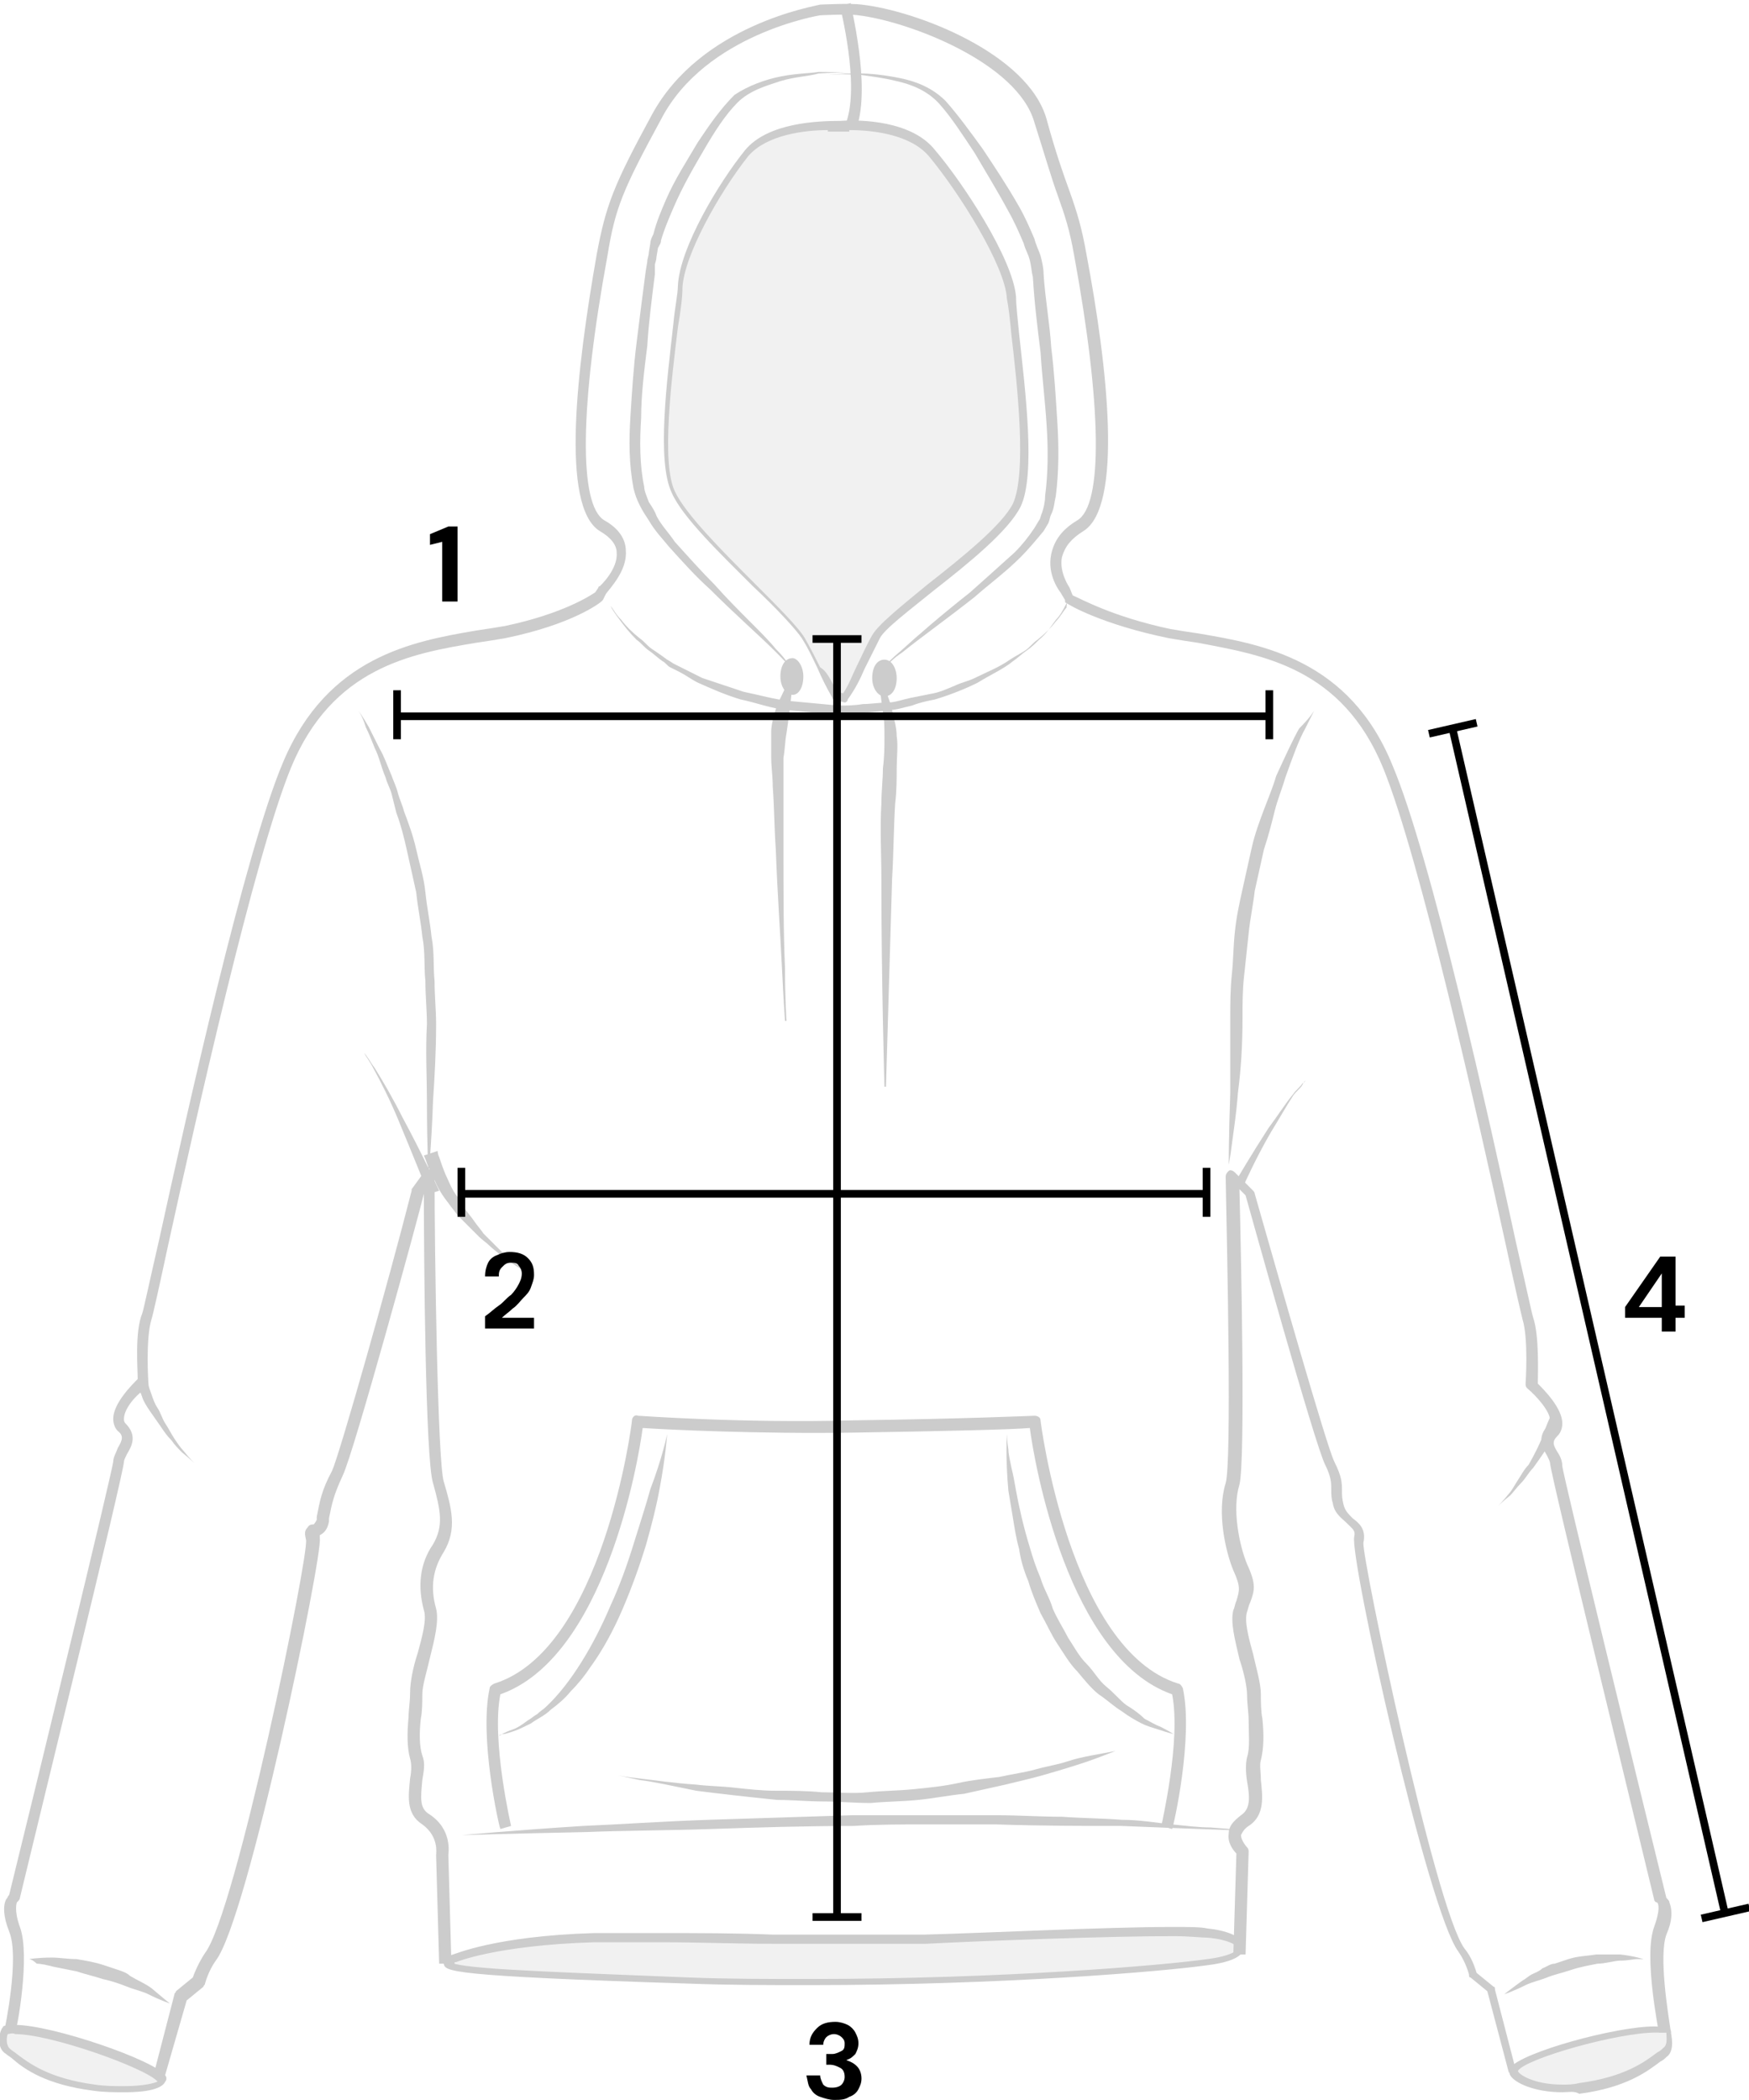 <?xml version="1.0" encoding="utf-8"?>
<!-- Generator: Adobe Illustrator 26.5.0, SVG Export Plug-In . SVG Version: 6.00 Build 0)  -->
<svg version="1.1" id="Layer_1" xmlns="http://www.w3.org/2000/svg" xmlns:xlink="http://www.w3.org/1999/xlink" x="0px" y="0px"
	 viewBox="0 0 114.3 137.2" style="enable-background:new 0 0 114.3 137.2;" xml:space="preserve">
<style type="text/css">
	.st0{opacity:0.2;}
	.st1{fill:#BABABA;}
	.st2{fill:none;stroke:#000000;stroke-width:0.5;stroke-miterlimit:10;}
</style>
<g>
	<g class="st0">
		<g>
			<path d="M10.7,135.9l-0.7-0.2l1.4-5.4c0-0.1,0.1-0.1,0.1-0.2l1.1-0.9c0.1-0.3,0.4-1,0.8-1.6c2-2.6,6.8-26,6.6-27
				c-0.1-0.4-0.1-0.6,0.1-0.8c0.1-0.2,0.3-0.2,0.4-0.2c0,0,0.1-0.1,0.2-0.3l0-0.2c0.2-1,0.3-1.7,1-3c0.5-1.1,3.7-12.4,5.2-18.3
				c0,0,0-0.1,0-0.1l0.8-1.1c0.1-0.1,0.3-0.2,0.4-0.2c0.2,0,0.3,0.2,0.3,0.4c0,5.1,0.2,18.7,0.6,20c0.5,1.7,0.9,3.1,0,4.6
				c-0.7,1.1-0.9,2.3-0.5,3.7c0.2,0.8-0.1,2-0.4,3.2c-0.2,0.9-0.5,1.8-0.5,2.4c0,0.5,0,1.1-0.1,1.6c-0.1,0.9-0.1,1.8,0.1,2.4
				c0.2,0.5,0.1,1,0,1.6c-0.1,1.1-0.2,1.8,0.4,2.2c1.6,1,1.3,2.6,1.3,2.7l0.2,7.1l-0.8,0l-0.2-7.1c0-0.1,0.2-1.2-0.9-2
				c-1.1-0.7-0.9-1.9-0.8-3c0.1-0.5,0.1-1,0-1.3c-0.2-0.7-0.2-1.7-0.1-2.7c0-0.5,0.1-1,0.1-1.6c0-0.7,0.2-1.7,0.5-2.6
				c0.3-1.1,0.6-2.2,0.4-2.8c-0.4-1.5-0.3-3,0.6-4.3c0.7-1.2,0.5-2.2,0-4c-0.5-1.5-0.6-14.8-0.6-19l0,0.1c-0.3,1.3-4.6,17-5.3,18.4
				c-0.6,1.3-0.7,1.8-0.9,2.8l0,0.2c-0.1,0.6-0.4,0.8-0.6,0.9c0,0,0,0.1,0,0.2c0.2,1.1-4.7,24.9-6.8,27.6c-0.5,0.7-0.7,1.5-0.7,1.5
				c0,0.1-0.1,0.1-0.1,0.2l-1.1,0.9L10.7,135.9z"/>
		</g>
		<g>
			<path class="st1" d="M0.3,132.7c0,0-0.3,1,0.2,1.4c0.8,0.5,2,1.9,5.6,2.3c3,0.4,4.7-0.1,4.4-0.5C9.8,134.7,1.6,132,0.3,132.7z"/>
			<path d="M8.1,136.7L8.1,136.7c-0.6,0-1.3,0-2-0.1c-3.1-0.4-4.5-1.4-5.3-2.1c-0.1-0.1-0.3-0.2-0.4-0.3c-0.7-0.4-0.4-1.5-0.3-1.6
				c0-0.1,0.1-0.1,0.1-0.2c0.2-0.1,0.4-0.1,0.8-0.1c2.4,0,9.1,2.3,9.8,3.3c0.1,0.1,0.1,0.3,0,0.4C10.5,136.7,8.6,136.7,8.1,136.7z
				 M0.5,132.9c-0.1,0.3-0.1,0.8,0.2,1c0.1,0.1,0.3,0.2,0.4,0.3c0.8,0.6,2.1,1.6,5.1,2c0.7,0.1,1.3,0.1,1.9,0.1c1.3,0,2-0.2,2.2-0.3
				c-0.8-0.9-7-3.1-9.3-3.1C0.8,132.8,0.6,132.9,0.5,132.9z"/>
		</g>
		<g>
			<path d="M30.2,119.9c0,0,3.2-0.3,7.9-0.6c2.4-0.1,5.2-0.3,8.2-0.4c3-0.1,6.2-0.2,9.4-0.3c1.6,0,3.2,0,4.8,0c1.6,0,3.1,0,4.6,0
				c1.5,0,2.9,0.1,4.3,0.1c1.4,0.1,2.7,0.1,3.9,0.2c1.2,0,2.3,0.2,3.3,0.3c1,0.1,1.8,0.2,2.5,0.2c1.4,0.1,2.2,0.2,2.2,0.2
				s-3.2-0.1-8-0.3c-2.4,0-5.2,0-8.2-0.1c-1.5,0-3,0-4.6,0c-1.6,0-3.2,0-4.7,0.1c-3.2,0-6.4,0.1-9.3,0.2c-3,0.1-5.8,0.1-8.2,0.2
				C33.4,119.8,30.2,119.9,30.2,119.9z"/>
		</g>
		<g>
			<path class="st1" d="M29.7,128c0,0,2.6-1.2,9.1-1.4c6.5-0.2,16.9,0.2,21.3,0c4.5-0.2,16.3-0.6,18.7-0.4c2.4,0.2,3.4,1.4,0,1.9
				c-3.4,0.5-18,1.7-33.9,1.2C29.1,128.9,28.4,128.6,29.7,128z"/>
			<path d="M52.9,129.7c-2.7,0-5.3,0-7.9-0.1c-15.8-0.5-15.9-0.8-16-1.3c-0.1-0.3,0.3-0.5,0.6-0.6c0.1,0,2.7-1.2,9.2-1.4
				c1.3,0,2.8,0,4.5,0c2.3,0,4.8,0,7.2,0.1c2.2,0,4.3,0,6.1,0c1.5,0,2.7,0,3.5,0l0.3,0c3.9-0.1,11.9-0.5,16.2-0.5
				c1.1,0,1.9,0,2.3,0.1c1.1,0.1,2.4,0.5,2.4,1.2c0,0.6-0.8,1-2.4,1.2C76.1,128.8,65.6,129.7,52.9,129.7z M29.7,128.3
				c1.3,0.4,8.1,0.6,15.3,0.9c2.5,0.1,5.2,0.1,7.9,0.1c12.8,0,23.2-0.9,26-1.3c1.6-0.2,2-0.6,2-0.7c0-0.2-0.7-0.6-2-0.7
				c-0.4,0-1.2-0.1-2.2-0.1c-4.3,0-12.3,0.3-16.2,0.5l-0.3,0c-0.9,0-2,0-3.6,0c-1.8,0-3.9,0-6.1,0c-2.4,0-4.8-0.1-7.2-0.1
				c-1.8,0-3.3,0-4.5,0c-6.4,0.2-9,1.3-9,1.3C29.7,128.2,29.7,128.2,29.7,128.3z"/>
		</g>
		<g>
			<path d="M1.9,128c0,0,0.6-0.1,1.5-0.1c0.5,0,1,0.1,1.6,0.1c0.6,0.1,1.2,0.2,1.8,0.4c0.3,0.1,0.6,0.2,0.9,0.3
				c0.3,0.1,0.6,0.2,0.8,0.4c0.5,0.3,1,0.5,1.4,0.8c0.7,0.6,1.2,1,1.2,1s-0.6-0.2-1.4-0.6c-0.4-0.2-0.9-0.3-1.4-0.5
				c-0.5-0.2-1.1-0.4-1.6-0.5c-0.6-0.2-1.1-0.3-1.7-0.5c-0.5-0.1-1-0.2-1.5-0.3c-0.4-0.1-0.8-0.2-1.1-0.2C2.1,128,1.9,128,1.9,128z"
				/>
		</g>
		<g>
			<path d="M23.4,46.4c0,0,0.3,0.4,0.7,1.1c0.2,0.4,0.4,0.8,0.7,1.4c0.3,0.5,0.5,1.1,0.8,1.8c0.1,0.3,0.3,0.7,0.4,1.1
				c0.1,0.4,0.3,0.8,0.4,1.2c0.3,0.8,0.6,1.6,0.8,2.5c0.2,0.9,0.5,1.8,0.6,2.8c0.1,1,0.3,1.9,0.4,2.9c0.2,1,0.1,2,0.2,2.9
				c0,1,0.1,1.9,0.1,2.8c0,1.8-0.1,3.5-0.2,5c-0.1,2.9-0.3,4.9-0.3,4.9s-0.1-1.9-0.1-4.9c0-1.5-0.1-3.2,0-5c0-0.9-0.1-1.8-0.1-2.8
				c-0.1-0.9,0-1.9-0.2-2.9c-0.1-1-0.3-1.9-0.4-2.9c-0.2-0.9-0.4-1.8-0.6-2.7c-0.2-0.9-0.4-1.7-0.7-2.5c-0.1-0.4-0.2-0.8-0.3-1.2
				c-0.1-0.4-0.3-0.7-0.4-1.1c-0.3-0.7-0.4-1.3-0.7-1.9c-0.2-0.5-0.4-1-0.6-1.4C23.7,46.8,23.4,46.4,23.4,46.4z"/>
		</g>
		<g>
			<path d="M28,78c0,0-1-2.5-2-4.9c-0.5-1.2-1.1-2.4-1.6-3.3c-0.2-0.4-0.5-0.8-0.6-1c-0.2-0.2-0.3-0.3-0.3-0.3s0.1,0.1,0.3,0.3
				c0.2,0.2,0.4,0.6,0.7,1c0.5,0.8,1.2,2,1.8,3.2c1.3,2.4,2.4,4.8,2.4,4.8L28,78z"/>
		</g>
		<g>
			<path d="M9.6,90.1c0,0,0,0.1,0.1,0.3c0,0.2,0.1,0.4,0.2,0.7c0.1,0.3,0.2,0.6,0.4,0.9c0.2,0.3,0.3,0.7,0.5,1
				c0.2,0.3,0.4,0.7,0.6,1c0.2,0.3,0.4,0.6,0.6,0.8c0.4,0.5,0.7,0.8,0.7,0.8s-0.3-0.3-0.8-0.7c-0.2-0.2-0.5-0.5-0.7-0.8
				c-0.3-0.3-0.5-0.6-0.7-0.9c-0.2-0.3-0.5-0.7-0.7-1c-0.2-0.3-0.4-0.6-0.5-0.9C9.2,91,9.1,90.8,9,90.6c-0.1-0.2-0.1-0.3-0.1-0.3
				L9.6,90.1z"/>
		</g>
		<g>
			<path d="M98.6,135.4l-1.4-5.3l-1.1-0.9c-0.1,0-0.1-0.1-0.1-0.2c0,0-0.2-0.8-0.7-1.5c-2-2.7-7.1-25.7-6.8-27.1
				c0.1-0.4-0.1-0.5-0.5-0.9c-0.3-0.3-0.8-0.6-0.9-1.3C87,97.9,87,97.6,87,97.3c0-0.4,0-0.8-0.4-1.6c-0.7-1.4-4.8-16.2-5.2-17.6
				L81,77.7c0.1,3.9,0.4,17.7,0,19.3c-0.5,1.6,0,4,0.5,5.2c0.6,1.3,0.5,1.7,0.2,2.5c-0.1,0.2-0.1,0.3-0.2,0.6
				c-0.2,0.6,0.1,1.7,0.4,2.8c0.2,0.9,0.5,1.9,0.5,2.6c0,0.5,0,1.1,0.1,1.6c0.1,1,0.1,1.9-0.1,2.7c-0.1,0.3,0,0.8,0,1.3
				c0.1,1,0.3,2.3-0.8,3c-0.3,0.2-0.4,0.4-0.5,0.6c0,0.3,0.3,0.7,0.4,0.8c0.1,0.1,0.1,0.2,0.1,0.3l-0.2,6.7l-0.8,0l0.2-6.6
				c-0.2-0.2-0.6-0.7-0.5-1.3c0-0.5,0.3-0.8,0.8-1.2c0.6-0.4,0.6-1.1,0.4-2.2c-0.1-0.6-0.1-1.2,0-1.6c0.2-0.6,0.1-1.5,0.1-2.4
				c0-0.5-0.1-1.1-0.1-1.6c0-0.6-0.2-1.5-0.5-2.4c-0.3-1.3-0.6-2.4-0.4-3.2c0.1-0.2,0.1-0.4,0.2-0.6c0.2-0.7,0.3-0.9-0.2-2
				c-0.5-1.2-1.1-3.8-0.5-5.7c0.4-1.4,0.1-14.9,0-20c0-0.2,0.1-0.3,0.2-0.4c0.1-0.1,0.3,0,0.4,0.1l1.2,1.2c0,0,0.1,0.1,0.1,0.2
				c1.6,5.6,4.7,16.5,5.2,17.5c0.5,1,0.5,1.4,0.5,1.9c0,0.3,0,0.5,0.1,0.9c0.1,0.4,0.3,0.6,0.6,0.9c0.4,0.3,0.9,0.7,0.7,1.6
				c-0.1,1,4.7,23.9,6.6,26.5c0.5,0.6,0.7,1.3,0.8,1.6l1.1,0.9c0.1,0,0.1,0.1,0.1,0.2l1.4,5.4L98.6,135.4z"/>
		</g>
		<g>
			<path class="st1" d="M109,132.7c0,0,0.3,1-0.2,1.4c-0.8,0.5-2,1.9-5.6,2.3c-3,0.4-4.6-0.8-4.3-1.2
				C99.7,134.1,107.8,132,109,132.7z"/>
			<path d="M102.1,136.7c-1.8,0-3.1-0.6-3.4-1.1c-0.1-0.2-0.1-0.4,0-0.5c0.7-1,6.9-2.7,9.4-2.7c0.5,0,0.8,0.1,1,0.2
				c0.1,0,0.1,0.1,0.1,0.2c0,0.1,0.3,1.2-0.3,1.6c-0.1,0.1-0.2,0.2-0.4,0.3c-0.8,0.6-2.2,1.7-5.3,2.1
				C102.9,136.6,102.5,136.7,102.1,136.7z M108.2,132.8c-2.5,0-8.5,1.7-9,2.5c0,0.2,1,0.9,2.9,0.9c0.4,0,0.7,0,1.1-0.1
				c3-0.4,4.3-1.4,5.1-2c0.2-0.1,0.3-0.2,0.4-0.3c0.3-0.2,0.2-0.7,0.2-1C108.7,132.8,108.5,132.8,108.2,132.8z"/>
		</g>
		<g>
			<path d="M107.4,128c0,0-0.2,0-0.4,0c-0.3,0-0.6,0.1-1.1,0.1c-0.4,0-1,0.2-1.5,0.2c-0.5,0.1-1.1,0.2-1.7,0.4
				c-0.6,0.2-1.1,0.3-1.6,0.5c-0.5,0.2-1,0.3-1.4,0.5c-0.8,0.4-1.4,0.6-1.4,0.6s0.5-0.4,1.2-0.9c0.2-0.1,0.4-0.3,0.6-0.4
				c0.2-0.1,0.5-0.2,0.7-0.4c0.3-0.1,0.5-0.3,0.8-0.3c0.3-0.1,0.6-0.2,0.9-0.3c0.6-0.2,1.2-0.2,1.8-0.3c0.6,0,1.1,0,1.6,0
				C106.8,127.8,107.4,128,107.4,128z"/>
		</g>
		<g>
			<path d="M85.9,46.4c0,0-0.2,0.4-0.6,1.2c-0.4,0.7-0.8,1.8-1.3,3.2c-0.2,0.7-0.5,1.4-0.7,2.2c-0.2,0.8-0.4,1.6-0.7,2.5
				c-0.2,0.9-0.4,1.8-0.6,2.7c-0.1,0.9-0.3,1.8-0.4,2.8c-0.1,0.9-0.2,1.9-0.3,2.8c-0.1,0.9-0.1,1.8-0.1,2.7c0,1.8-0.1,3.4-0.3,4.9
				c-0.1,1.4-0.3,2.6-0.4,3.4c-0.1,0.8-0.2,1.3-0.2,1.3s0-1.9,0.1-4.7c0-0.7,0-1.5,0-2.3c0-0.8,0-1.7,0-2.6c0-0.9,0-1.8,0.1-2.8
				c0.1-0.9,0.1-1.9,0.2-2.8c0.1-1,0.3-1.9,0.5-2.8c0.2-0.9,0.4-1.8,0.6-2.7c0.2-0.9,0.5-1.7,0.8-2.5c0.3-0.8,0.6-1.5,0.8-2.2
				c0.6-1.3,1.1-2.4,1.5-3.1C85.7,46.8,85.9,46.4,85.9,46.4z"/>
		</g>
		<g>
			<path d="M80.8,77.1c0,0,1-1.7,2.1-3.4c0.6-0.8,1.1-1.6,1.6-2.2c0.2-0.3,0.5-0.5,0.6-0.7c0.2-0.1,0.2-0.2,0.2-0.2
				s-0.1,0.1-0.2,0.3c-0.1,0.2-0.4,0.4-0.6,0.7c-0.4,0.6-0.9,1.5-1.4,2.3c-1,1.7-1.8,3.5-1.8,3.5L80.8,77.1z"/>
		</g>
		<g>
			<path d="M102,92.9c0,0,0,0.1-0.1,0.3c-0.1,0.2-0.2,0.4-0.4,0.7c-0.3,0.6-0.8,1.3-1.3,2c-0.3,0.3-0.5,0.7-0.8,1
				c-0.3,0.3-0.5,0.6-0.7,0.8c-0.5,0.4-0.8,0.7-0.8,0.7s0.3-0.3,0.7-0.8c0.2-0.2,0.4-0.6,0.6-0.9c0.2-0.3,0.4-0.7,0.7-1
				c0.4-0.7,0.8-1.5,1-2.1c0.2-0.6,0.4-1,0.4-1L102,92.9z"/>
		</g>
		<g>
			<g>
				<path d="M108.4,132.8c0-0.2-1-5-0.3-6.9c0.4-1.1,0.3-1.5,0.2-1.6c-0.1,0-0.2-0.1-0.2-0.2c-1.1-4.6-6.8-27.9-6.8-28.5
					c0-0.1-0.1-0.3-0.2-0.5c-0.3-0.5-0.7-1.2,0.1-2c0.1-0.1,0.1-0.2,0.1-0.3c0-0.6-0.9-1.6-1.5-2.1c-0.1-0.1-0.1-0.2-0.1-0.3
					c0,0,0.2-2.9-0.2-4.2c-0.1-0.4-0.5-2.1-1.1-4.9c-1.8-8.2-5.6-25.2-8-31.1c-2.7-6.6-7.9-7.4-12.1-8.2c-0.7-0.1-1.3-0.2-1.9-0.3
					c-4.4-0.9-6.6-2.2-6.7-2.3c-0.1,0-0.1-0.1-0.1-0.2l-0.3-0.5l0,0c0,0-0.9-1.1-0.6-2.5c0.2-0.9,0.7-1.6,1.7-2.2
					c1.7-1,1.6-7.5-0.2-17.3c-0.3-1.7-0.6-2.6-1.1-4c-0.4-1.1-0.8-2.5-1.5-4.7c-1.1-3.9-8.2-6.6-11.5-7c-0.6-0.1-2.5,0-2.5,0
					c0,0-7.5,1.2-10.4,6.8c-2.5,4.6-3,5.8-3.5,8.9c-1.8,9.8-1.9,16.3-0.2,17.3c0.9,0.5,1.4,1.2,1.4,2c0.1,1.3-1.1,2.5-1.3,2.8
					l-0.2,0.4c0,0-0.1,0.1-0.1,0.1c-0.1,0.1-1.9,1.5-6.3,2.4c-0.6,0.1-1.2,0.2-1.9,0.3c-4.2,0.7-9.4,1.6-12.1,8.2
					c-2.4,5.9-6.2,22.9-8,31.1c-0.6,2.8-1,4.6-1.1,4.9c-0.4,1.3-0.2,4.2-0.2,4.2c0,0.1,0,0.2-0.1,0.3C9,91,8.1,92,8.1,92.7
					c0,0.1,0,0.2,0.1,0.3c0.8,0.8,0.4,1.5,0.1,2c-0.1,0.2-0.2,0.4-0.2,0.5c0,0.7-5.7,23.9-6.8,28.5c0,0.1-0.1,0.2-0.2,0.3
					c0,0-0.2,0.5,0.2,1.6c0.7,1.9-0.2,6.7-0.3,6.9l-0.7-0.2c0,0,1-4.7,0.3-6.4c-0.4-1-0.4-1.7-0.2-2.1c0.1-0.1,0.1-0.2,0.2-0.3
					c1.9-7.7,6.7-27.5,6.8-28.3c0-0.3,0.2-0.6,0.3-0.9c0.3-0.5,0.4-0.8,0-1.1c-0.2-0.2-0.3-0.5-0.3-0.8c0-1,1.2-2.2,1.6-2.6
					c0-0.7-0.2-3.1,0.3-4.3c0.1-0.3,0.5-2.2,1.1-4.8c1.8-8.2,5.6-25.3,8.1-31.2c2.9-6.9,8.5-7.9,12.6-8.6c0.7-0.1,1.3-0.2,1.9-0.3
					c3.8-0.8,5.6-2,5.9-2.2l0.2-0.3c0,0,0-0.1,0.1-0.1c0,0,1.2-1.1,1.1-2.2c0-0.5-0.4-1-1.1-1.4c-2.6-1.6-1.5-10.7-0.2-18.1
					c0.6-3.2,1.1-4.5,3.6-9.1c3.2-5.9,10.7-7.1,11-7.2c0.1,0,2-0.1,2.7,0c3.6,0.4,10.9,3.2,12.1,7.5c0.6,2.2,1.1,3.6,1.5,4.7
					c0.5,1.4,0.8,2.4,1.1,4.1c1.4,7.4,2.4,16.5-0.2,18.1c-0.8,0.5-1.2,1-1.4,1.7c-0.2,1,0.5,2,0.5,2l0.2,0.5
					c0.5,0.2,2.6,1.4,6.4,2.2c0.6,0.1,1.2,0.2,1.9,0.3c4.1,0.7,9.8,1.7,12.6,8.6c2.5,5.9,6.3,23,8.1,31.3c0.6,2.6,1,4.5,1.1,4.8
					c0.4,1.2,0.3,3.6,0.3,4.3c0.4,0.4,1.6,1.6,1.6,2.6c0,0.3-0.1,0.6-0.3,0.8c-0.4,0.4-0.3,0.6,0,1.1c0.2,0.3,0.3,0.6,0.3,0.9
					c0.1,0.8,4.9,20.5,6.8,28.2c0.1,0.1,0.2,0.2,0.2,0.3c0.2,0.5,0.2,1.2-0.2,2.1c-0.5,1.4,0.1,5.1,0.3,6.4L108.4,132.8z"/>
			</g>
		</g>
		<g>
			<path d="M69.8,39.3c0,0-0.1,0.1-0.2,0.3c-0.1,0.2-0.3,0.6-0.6,0.9c-0.3,0.4-0.6,0.9-1.1,1.3c-0.2,0.2-0.5,0.5-0.8,0.7
				c-0.3,0.2-0.6,0.5-0.9,0.7c-0.6,0.5-1.5,0.9-2.3,1.4c-0.8,0.4-1.8,0.8-2.8,1.1c-0.5,0.1-1,0.2-1.5,0.4c-0.5,0.1-1,0.3-1.6,0.3
				c-0.5,0.1-1.1,0.1-1.6,0.2c-0.5,0.1-1.1,0.1-1.6,0.1c-1.2-0.1-2.2-0.2-3.3-0.3c-1.1-0.1-2.1-0.5-3.1-0.7c-1-0.3-1.9-0.7-2.8-1.1
				c-0.4-0.2-0.8-0.5-1.2-0.7c-0.2-0.1-0.4-0.2-0.6-0.3c-0.2-0.1-0.3-0.3-0.5-0.4c-0.3-0.2-0.6-0.5-0.9-0.7
				c-0.3-0.2-0.5-0.5-0.8-0.7c-0.5-0.5-0.8-0.9-1.1-1.3c-0.3-0.4-0.5-0.7-0.6-0.9c-0.1-0.2-0.2-0.3-0.2-0.3s0.1,0.1,0.2,0.3
				c0.2,0.2,0.3,0.5,0.7,0.9c0.3,0.4,0.7,0.8,1.2,1.2c0.3,0.2,0.5,0.5,0.8,0.7c0.3,0.2,0.6,0.4,1,0.7c0.2,0.1,0.3,0.2,0.5,0.3
				c0.2,0.1,0.4,0.2,0.6,0.3c0.4,0.2,0.8,0.4,1.2,0.6c0.9,0.3,1.8,0.6,2.7,0.9c1,0.2,2,0.5,3,0.6c1,0.1,2.2,0.2,3.2,0.3
				c0.5,0,1,0,1.6-0.1c0.5,0,1.1-0.1,1.6-0.1c0.5,0,1-0.2,1.5-0.3c0.5-0.1,1-0.2,1.5-0.3c0.5-0.1,0.9-0.3,1.4-0.5
				c0.4-0.2,0.9-0.3,1.3-0.5c0.8-0.4,1.6-0.7,2.3-1.2c0.3-0.2,0.7-0.4,1-0.6c0.3-0.2,0.5-0.5,0.8-0.7c0.5-0.4,0.9-0.8,1.2-1.2
				c0.3-0.3,0.5-0.7,0.7-0.9C69.7,39.4,69.8,39.3,69.8,39.3z"/>
		</g>
		<g>
			<path class="st1" d="M54.2,8.2c0,0,4.8-0.6,6.7,1.7c1.9,2.3,5.1,7.2,5.2,9.5c0.1,2.3,1.6,11,0.3,13.6c-1.3,2.6-8.3,7-9.2,8.6
				c-0.9,1.6-1.3,2.7-2.1,4l-0.6-0.2c-0.8-1.3-1.1-2.2-2-3.8c-0.9-1.6-7.2-6.9-8.5-9.5c-1.3-2.6,0.3-11.1,0.4-13.4
				c0.1-2.3,2.5-6.4,4.4-8.7c1.9-2.3,6.7-1.7,6.7-1.7"/>
			<path d="M55.2,45.9C55.2,45.9,55.1,45.8,55.2,45.9l-0.7-0.2c-0.1,0-0.1-0.1-0.1-0.1c-0.4-0.7-0.7-1.3-1-2c-0.3-0.6-0.5-1.1-1-1.9
				c-0.4-0.6-1.7-2-3.2-3.4c-2.1-2.1-4.6-4.5-5.3-6.1c-1-2.1-0.3-7.4,0.1-11c0.1-1.1,0.3-2,0.3-2.5c0.1-2.5,2.7-6.8,4.4-8.9
				c1.5-1.8,4.8-1.9,6.2-1.9c1.4-0.1,4.7,0,6.2,1.9c1.8,2.1,5.1,7.1,5.3,9.6c0,0.5,0.1,1.4,0.2,2.4c0.4,3.7,1.1,9.2,0.1,11.3
				c-0.8,1.6-3.4,3.7-5.7,5.5c-1.6,1.3-3.2,2.5-3.5,3.1c-0.4,0.8-0.7,1.4-1,2c-0.3,0.7-0.6,1.3-1.1,2C55.4,45.8,55.3,45.9,55.2,45.9
				z M54.7,45.2l0.4,0.1c0.4-0.6,0.6-1.2,0.9-1.8c0.3-0.6,0.6-1.3,1-2c0.4-0.7,1.9-1.9,3.6-3.3c2.3-1.8,4.9-3.9,5.6-5.3
				c0.9-2,0.3-7.6-0.1-11c-0.1-1.1-0.2-1.9-0.3-2.4c-0.1-2.1-3.1-6.9-5.1-9.3c-1.2-1.4-3.6-1.7-5.2-1.7l0,0.1c0,0-0.3,0-0.7,0
				c-0.4,0-0.7,0-0.7,0l0-0.1c-1.5,0-4,0.3-5.2,1.7c-1.9,2.4-4.2,6.5-4.3,8.6c0,0.6-0.1,1.4-0.3,2.6c-0.4,3.3-1.1,8.8-0.2,10.7
				c0.7,1.5,3.1,3.9,5.2,6c1.5,1.5,2.9,2.9,3.3,3.6c0.4,0.7,0.7,1.3,1,1.9C54.1,43.9,54.3,44.5,54.7,45.2z"/>
		</g>
		<g>
			<path d="M52.1,44.1c0,0-0.1-0.2-0.4-0.4c-0.2-0.3-0.6-0.7-1.1-1.2c-1-1-2.5-2.3-4.2-4c-0.9-0.8-1.8-1.8-2.7-2.8
				c-0.4-0.5-0.9-1-1.3-1.7c-0.2-0.3-0.4-0.6-0.6-1c-0.2-0.4-0.3-0.7-0.4-1.1c-0.3-1.6-0.3-3.1-0.2-4.7c0.1-1.6,0.2-3.2,0.4-4.8
				c0.2-1.6,0.4-3.2,0.6-4.7l0.1-0.6c0-0.2,0.1-0.4,0.1-0.6l0.1-0.6c0-0.2,0.1-0.4,0.2-0.6c0.2-0.8,0.5-1.5,0.8-2.2
				c0.6-1.4,1.4-2.6,2.1-3.8c0.8-1.2,1.5-2.2,2.4-3.1C48.9,5.6,50,5.2,51,5c1-0.2,1.8-0.2,2.5-0.3c1.4,0,2.2,0.1,2.2,0.1
				s-0.8-0.1-2.2,0C52.8,5,52,5,51,5.3c-0.9,0.3-2,0.6-2.8,1.4c-0.8,0.8-1.5,1.9-2.2,3.1c-0.7,1.2-1.4,2.4-2,3.8
				c-0.3,0.7-0.6,1.4-0.8,2.1c0,0.2-0.1,0.3-0.2,0.5l-0.1,0.6c0,0.2-0.1,0.4-0.1,0.5l0,0.6c-0.2,1.6-0.4,3.1-0.5,4.7
				c-0.2,1.6-0.4,3.2-0.4,4.7c-0.1,1.5-0.1,3.1,0.2,4.5c0,0.3,0.2,0.7,0.3,1c0.2,0.3,0.4,0.6,0.5,0.9c0.3,0.6,0.8,1.1,1.2,1.7
				c0.9,1,1.8,2,2.6,2.8c0.8,0.9,1.6,1.7,2.3,2.4c0.7,0.7,1.3,1.3,1.7,1.8c0.5,0.5,0.8,0.9,1,1.3C52,44,52.1,44.1,52.1,44.1z"/>
		</g>
		<g>
			<path d="M54,4.9c0,0,0.8-0.1,2.2-0.1c0.7,0,1.6,0.1,2.6,0.3c1,0.2,2.1,0.6,3,1.5c0.8,0.9,1.6,2,2.4,3.1c0.8,1.2,1.6,2.4,2.4,3.8
				c0.4,0.7,0.7,1.4,1,2.1c0.1,0.4,0.3,0.8,0.4,1.1c0.1,0.4,0.2,0.8,0.2,1.2c0.1,1.6,0.4,3.2,0.5,4.8c0.2,1.6,0.3,3.3,0.4,4.9
				c0.1,1.6,0.1,3.2-0.1,4.8c-0.1,0.4-0.1,0.8-0.3,1.2c-0.1,0.2-0.1,0.4-0.2,0.6l-0.3,0.5c-0.5,0.6-1,1.2-1.5,1.7
				c-1,1-2.1,1.8-3,2.6c-1.9,1.5-3.6,2.7-4.7,3.6c-0.6,0.4-1,0.8-1.2,1.1c-0.3,0.3-0.4,0.5-0.4,0.5s0.1-0.2,0.3-0.5
				c0.2-0.3,0.6-0.7,1.2-1.2c1.1-1,2.6-2.3,4.5-3.8c0.9-0.8,1.9-1.7,2.9-2.6c0.5-0.5,0.9-1,1.3-1.6l0.3-0.5c0.1-0.1,0.1-0.3,0.2-0.5
				c0.1-0.3,0.2-0.7,0.2-1.1c0.2-1.5,0.2-3.1,0.1-4.6c-0.1-1.6-0.3-3.2-0.4-4.8c-0.2-1.6-0.4-3.2-0.5-4.9c-0.1-0.4-0.1-0.7-0.2-1.1
				c-0.1-0.4-0.3-0.7-0.4-1.1c-0.3-0.7-0.6-1.4-1-2.1c-0.7-1.3-1.5-2.6-2.2-3.8c-0.8-1.2-1.5-2.3-2.3-3.2c-0.8-0.9-1.9-1.3-2.8-1.5
				C57.8,5.1,57,5,56.3,4.9C54.9,4.8,54,4.9,54,4.9z"/>
		</g>
		<g>
			<path d="M76.6,119.5l-0.7-0.2c0-0.1,1.3-5.6,0.7-8.6c-6.8-2.4-9-15.1-9.3-17.4c-1.2,0.1-5.2,0.2-11.4,0.3
				c-6.4,0.1-12.4-0.2-13.9-0.3c-0.3,2.3-2.5,15-9.3,17.4c-0.6,3,0.7,8.6,0.7,8.6l-0.7,0.2c-0.1-0.2-1.4-6-0.7-9.2
				c0-0.1,0.1-0.2,0.3-0.3c7.1-2.2,9-17,9-17.2c0-0.2,0.2-0.4,0.4-0.3c0.1,0,6.8,0.5,14.1,0.3c7.4-0.1,11.7-0.3,11.8-0.3
				c0.2,0,0.4,0.1,0.4,0.3c0,0.1,1.9,15,9,17.2c0.1,0,0.2,0.1,0.3,0.3C78,113.5,76.7,119.3,76.6,119.5z"/>
		</g>
		<g>
			<path d="M28.6,75.2c0,0,0,0.2,0.1,0.4c0.1,0.3,0.2,0.6,0.4,1.1c0.2,0.4,0.4,1,0.8,1.5c0.2,0.3,0.3,0.5,0.5,0.8
				c0.2,0.3,0.4,0.5,0.6,0.8c0.2,0.3,0.4,0.5,0.6,0.8c0.2,0.2,0.5,0.5,0.7,0.7c0.2,0.2,0.4,0.4,0.6,0.6c0.2,0.2,0.4,0.3,0.6,0.5
				c0.8,0.6,1.3,1,1.3,1s-0.6-0.4-1.4-0.9c-0.2-0.1-0.4-0.3-0.7-0.5c-0.2-0.2-0.5-0.4-0.7-0.6c-0.2-0.2-0.5-0.4-0.7-0.6
				c-0.2-0.2-0.5-0.5-0.7-0.7c-0.2-0.2-0.5-0.5-0.7-0.7c-0.2-0.3-0.4-0.5-0.6-0.8c-0.4-0.5-0.7-1-0.9-1.5c-0.2-0.5-0.4-0.8-0.5-1.1
				c-0.1-0.3-0.2-0.5-0.2-0.5L28.6,75.2z"/>
		</g>
		<g>
			<path d="M72.9,114.4c0,0-0.5,0.2-1.3,0.5c-0.8,0.3-2.1,0.7-3.5,1.1c-0.7,0.2-1.6,0.4-2.4,0.6c-0.9,0.2-1.8,0.4-2.7,0.6
				c-1,0.1-2,0.3-3,0.4c-1,0.1-2,0.1-3.1,0.2c-1.1,0-2.1-0.1-3.1-0.1c-1,0-2-0.1-3-0.1c-1-0.1-1.9-0.2-2.8-0.3
				c-0.9-0.1-1.7-0.2-2.5-0.3c-1.5-0.3-2.8-0.6-3.7-0.7c-0.9-0.2-1.4-0.3-1.4-0.3s0.5,0.1,1.4,0.2c0.9,0.1,2.2,0.3,3.7,0.4
				c0.8,0.1,1.6,0.1,2.5,0.2c0.9,0.1,1.8,0.2,2.7,0.2c1,0,2,0,3,0.1c1,0,2.1,0.1,3,0c1-0.1,2-0.1,3-0.2c1-0.1,2-0.2,2.9-0.4
				c0.9-0.2,1.9-0.3,2.7-0.4c0.9-0.2,1.7-0.3,2.4-0.5c0.7-0.2,1.4-0.3,2-0.5c0.6-0.2,1.1-0.3,1.6-0.4
				C72.4,114.5,72.9,114.4,72.9,114.4z"/>
		</g>
		<g>
			<path d="M56,8.3L55.3,8c0.9-2.5-0.4-7.5-0.4-7.6l0.7-0.2C55.6,0.5,56.9,5.5,56,8.3z"/>
		</g>
		<g>
			<path d="M43.6,93.7c0,0-0.1,1.5-0.5,3.6c-0.2,1.1-0.5,2.3-0.9,3.7c-0.4,1.3-0.9,2.7-1.5,4.1c-0.6,1.4-1.3,2.7-2.1,3.8
				c-0.4,0.6-0.8,1.1-1.3,1.6c-0.4,0.5-0.9,0.9-1.3,1.2c-0.4,0.4-0.9,0.6-1.3,0.9c-0.4,0.2-0.8,0.4-1.1,0.5
				c-0.3,0.1-0.6,0.2-0.7,0.2c-0.2,0-0.3,0.1-0.3,0.1s0.1,0,0.2-0.1c0.2-0.1,0.4-0.2,0.7-0.3c0.3-0.1,0.6-0.3,1-0.6
				c0.2-0.1,0.4-0.3,0.6-0.4c0.2-0.2,0.4-0.3,0.6-0.5c1.6-1.5,3.1-4,4.2-6.6c0.6-1.3,1.1-2.7,1.5-4c0.4-1.3,0.8-2.5,1.1-3.6
				C43.3,95.2,43.6,93.7,43.6,93.7z"/>
		</g>
		<g>
			<path d="M65.8,93.7c0,0,0,0.4,0.1,1c0,0.3,0.1,0.7,0.2,1.2c0.1,0.4,0.2,0.9,0.3,1.5c0.2,1.1,0.5,2.4,0.9,3.7
				c0.2,0.7,0.4,1.3,0.7,2c0.2,0.7,0.6,1.3,0.8,2c0.3,0.7,0.7,1.3,1,1.9c0.4,0.6,0.7,1.2,1.2,1.7c0.5,0.5,0.8,1.1,1.3,1.5
				c0.5,0.4,0.9,0.9,1.3,1.2c0.5,0.3,0.9,0.6,1.2,0.9c0.4,0.2,0.7,0.4,1,0.5c0.6,0.3,0.9,0.5,0.9,0.5s-0.4-0.1-1-0.3
				c-0.3-0.1-0.7-0.2-1.1-0.4c-0.4-0.2-0.9-0.5-1.3-0.8c-0.5-0.3-0.9-0.7-1.5-1.1c-0.5-0.4-0.9-0.9-1.4-1.5
				c-0.5-0.5-0.9-1.2-1.3-1.8c-0.4-0.6-0.7-1.3-1.1-2c-0.3-0.7-0.6-1.4-0.8-2.1c-0.3-0.7-0.5-1.4-0.6-2.1c-0.2-0.7-0.3-1.4-0.4-2
				c-0.1-0.6-0.2-1.2-0.3-1.8C65.7,95.2,65.8,93.7,65.8,93.7z"/>
		</g>
		<g>
			<path d="M51.8,44.5c0,0-0.1,1.4-0.4,3.4c-0.1,0.5-0.1,1.1-0.2,1.6c0,0.6,0,1.2,0,1.9c0,1.3,0,2.7,0,4.1c0,2.8,0,5.6,0.1,7.7
				c0,2.1,0.1,3.5,0.1,3.5l-0.1,0c0,0-0.1-1.4-0.2-3.5c-0.1-2.1-0.3-4.9-0.4-7.7c-0.1-1.4-0.1-2.8-0.2-4.1c0-0.7-0.1-1.3-0.1-1.9
				c0-0.6,0-1.2,0-1.8c0.1-1.1,0.5-1.9,0.8-2.5C51.4,44.7,51.7,44.4,51.8,44.5L51.8,44.5z"/>
		</g>
		<g>
			<path d="M57.5,44c0,0,0.2,0.4,0.4,1.1c0.1,0.4,0.3,0.8,0.4,1.3c0.1,0.5,0.3,1.1,0.3,1.7c0.1,0.6,0,1.4,0,2.1c0,0.7,0,1.5-0.1,2.3
				c-0.1,1.6-0.1,3.3-0.2,4.9C58.1,64.2,57.9,71,57.9,71h-0.1c0,0-0.2-6.8-0.2-13.5c0-1.7-0.1-3.4,0-5c0-0.8,0.1-1.6,0.1-2.3
				c0.1-0.8,0.1-1.4,0.1-2c0-0.6,0-1.2-0.1-1.7c-0.1-0.5-0.1-1-0.2-1.3C57.5,44.5,57.4,44.1,57.5,44L57.5,44z"/>
		</g>
		<g>
			<path d="M52.5,44.2c0,0.7-0.3,1.2-0.7,1.2c-0.4,0-0.8-0.5-0.8-1.2c0-0.7,0.3-1.2,0.8-1.2C52.1,43,52.5,43.5,52.5,44.2z"/>
		</g>
		<g>
			<path d="M58.6,44.3c0,0.7-0.3,1.2-0.8,1.2c-0.4,0-0.8-0.5-0.8-1.2c0-0.7,0.3-1.2,0.8-1.2C58.3,43.1,58.6,43.7,58.6,44.3z"/>
		</g>
	</g>
	<g>
		<g>
			<line class="st2" x1="26" y1="46.8" x2="83" y2="46.8"/>
			<g>
				<rect x="25.7" y="45.1" width="0.5" height="3.2"/>
			</g>
			<g>
				<rect x="82.7" y="45.1" width="0.5" height="3.2"/>
			</g>
		</g>
	</g>
	<g>
		<g>
			<line class="st2" x1="94.9" y1="47.5" x2="112.7" y2="124.9"/>
			<g>
				<rect x="93.3" y="47.3" transform="matrix(0.975 -0.224 0.224 0.975 -8.237 22.478)" width="3.2" height="0.5"/>
			</g>
			<g>
				<rect x="111.1" y="124.7" transform="matrix(0.975 -0.224 0.224 0.975 -25.107 28.402)" width="3.2" height="0.5"/>
			</g>
		</g>
	</g>
	<g>
		<g>
			<line class="st2" x1="30.2" y1="78" x2="78.9" y2="78"/>
			<g>
				<rect x="29.9" y="76.3" width="0.5" height="3.2"/>
			</g>
			<g>
				<rect x="78.6" y="76.3" width="0.5" height="3.2"/>
			</g>
		</g>
	</g>
	<g>
		<g>
			<line class="st2" x1="54.7" y1="125.3" x2="54.7" y2="41.7"/>
			<g>
				<rect x="53.1" y="125" width="3.2" height="0.5"/>
			</g>
			<g>
				<rect x="53.1" y="41.5" width="3.2" height="0.5"/>
			</g>
		</g>
	</g>
	<g>
		<path d="M54.5,137.2c-0.3,0-0.6-0.1-0.9-0.2s-0.5-0.3-0.6-0.5c-0.2-0.2-0.2-0.5-0.3-0.9h0.9c0,0.2,0.1,0.4,0.2,0.6
			c0.2,0.2,0.4,0.2,0.6,0.2c0.3,0,0.5-0.1,0.6-0.2c0.1-0.1,0.2-0.3,0.2-0.5c0-0.3-0.1-0.5-0.3-0.6c-0.2-0.1-0.4-0.2-0.7-0.2H54v-0.7
			h0.4c0.2,0,0.4-0.1,0.6-0.2s0.2-0.3,0.2-0.5c0-0.2-0.1-0.3-0.2-0.4s-0.3-0.2-0.5-0.2c-0.2,0-0.4,0.1-0.5,0.2
			c-0.1,0.1-0.2,0.3-0.2,0.5h-0.9c0-0.5,0.2-0.8,0.5-1.1c0.3-0.3,0.7-0.4,1.2-0.4c0.3,0,0.6,0.1,0.8,0.2s0.4,0.3,0.5,0.5
			c0.1,0.2,0.2,0.4,0.2,0.7c0,0.3-0.1,0.5-0.2,0.7c-0.2,0.2-0.3,0.3-0.6,0.4c0.3,0.1,0.5,0.2,0.7,0.4c0.2,0.2,0.3,0.5,0.3,0.8
			c0,0.3-0.1,0.5-0.2,0.7c-0.1,0.2-0.3,0.4-0.6,0.5C55.2,137.2,54.9,137.2,54.5,137.2z"/>
	</g>
	<g>
		<path d="M28.9,39.3v-3.9l-0.8,0.2v-0.7l1.2-0.5h0.6v4.9H28.9z"/>
	</g>
	<g>
		<path d="M31.7,86.7V86c0.3-0.2,0.6-0.5,0.9-0.7c0.3-0.2,0.5-0.5,0.8-0.7c0.2-0.2,0.4-0.5,0.5-0.7c0.1-0.2,0.2-0.4,0.2-0.7
			c0-0.2-0.1-0.4-0.2-0.5c-0.1-0.2-0.3-0.2-0.5-0.2c-0.3,0-0.4,0.1-0.6,0.3s-0.2,0.4-0.2,0.6h-0.9c0-0.4,0.1-0.7,0.2-0.9
			c0.1-0.2,0.3-0.4,0.6-0.5c0.2-0.1,0.5-0.2,0.8-0.2c0.5,0,0.9,0.1,1.2,0.4s0.4,0.6,0.4,1.1c0,0.3-0.1,0.5-0.2,0.8s-0.3,0.5-0.5,0.7
			c-0.2,0.2-0.4,0.5-0.7,0.7c-0.2,0.2-0.5,0.4-0.7,0.6h2.1v0.7H31.7z"/>
	</g>
	<g>
		<path d="M108.6,87v-0.9h-2.4v-0.7l2.3-3.3h1v3.2h0.6v0.8h-0.6V87H108.6z M107.1,85.4h1.5v-2.2L107.1,85.4z"/>
	</g>
</g>
</svg>
